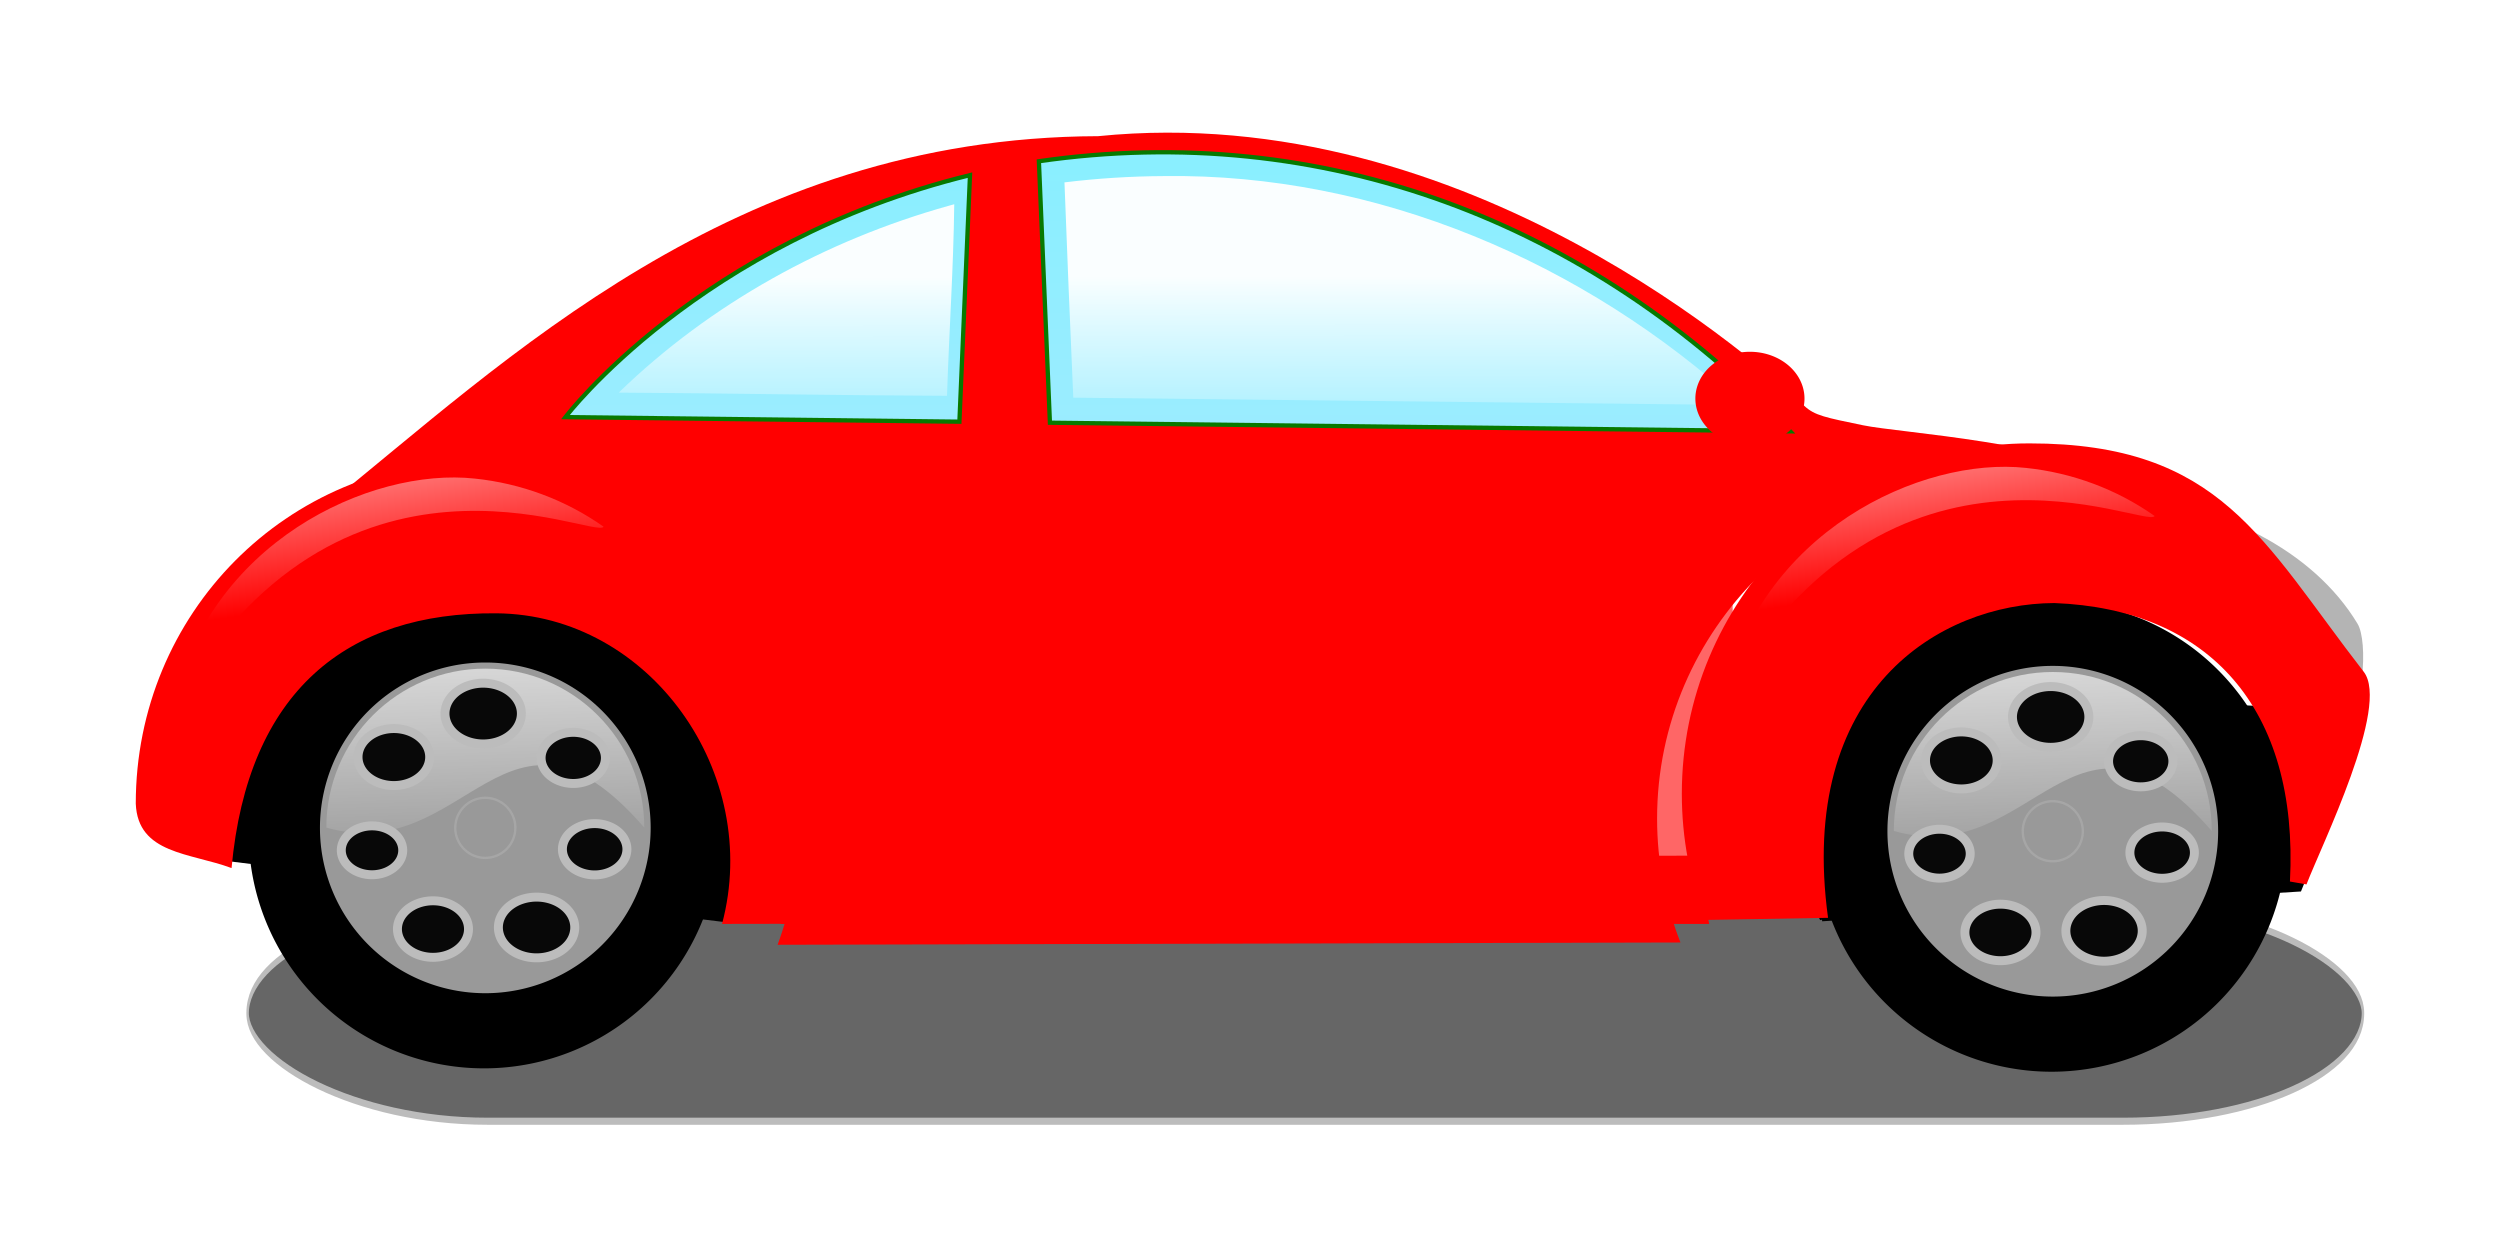 <?xml version="1.0" encoding="UTF-8"?>
<svg width="597.347" height="295.816" xmlns="http://www.w3.org/2000/svg" xmlns:svg="http://www.w3.org/2000/svg" xmlns:xlink="http://www.w3.org/1999/xlink">
 <title>white bug</title>
 <defs>
  <linearGradient id="linearGradient6250">
   <stop offset="0" id="stop6252" stop-color="#bcbcbc"/>
   <stop offset="1" id="stop6254" stop-opacity="0" stop-color="#bcbcbc"/>
  </linearGradient>
  <linearGradient id="linearGradient5247">
   <stop offset="0" id="stop5249" stop-color="#ffffff"/>
   <stop offset="1" id="stop5251" stop-opacity="0" stop-color="#ffffff"/>
  </linearGradient>
  <linearGradient id="linearGradient5234">
   <stop offset="0" id="stop5236" stop-color="#000000"/>
   <stop id="stop5242" offset="0.813" stop-color="#3c3c3c"/>
   <stop offset="1" id="stop5238" stop-color="#000000"/>
  </linearGradient>
  <linearGradient id="linearGradient28588">
   <stop offset="0" id="stop28590" stop-color="#ffffff"/>
   <stop offset="1" id="stop28592" stop-opacity="0" stop-color="#ffffff"/>
  </linearGradient>
  <linearGradient id="linearGradient16120">
   <stop offset="0" id="stop16122" stop-color="#ffffff"/>
   <stop offset="1" id="stop16124" stop-opacity="0" stop-color="#ffffff"/>
  </linearGradient>
  <linearGradient id="linearGradient14136">
   <stop offset="0" id="stop14138" stop-color="#9eecff"/>
   <stop offset="1" id="stop14140" stop-color="#87efff"/>
  </linearGradient>
  <linearGradient xlink:href="#linearGradient16120" id="linearGradient24487" x1="0.291" y1="-0.185" x2="0.464" y2="0.617"/>
  <linearGradient xlink:href="#linearGradient16120" id="linearGradient24490" x1="0.291" y1="-0.185" x2="0.464" y2="0.617"/>
  <linearGradient xlink:href="#linearGradient14136" id="linearGradient24498" x1="0.525" y1="1.138" x2="0.522" y2="0.004"/>
  <linearGradient xlink:href="#linearGradient28588" id="linearGradient3252" x1="0.534" y1="0.442" x2="0.542" y2="1.217"/>
  <radialGradient xlink:href="#linearGradient5234" id="radialGradient8290" gradientUnits="userSpaceOnUse" cx="173.108" cy="532.029" fx="173.108" fy="532.029" r="61.067"/>
  <linearGradient xlink:href="#linearGradient5247" id="linearGradient8292" x1="0.21" y1="-0.636" x2="0.29" y2="1"/>
  <linearGradient xlink:href="#linearGradient6250" id="linearGradient8294" x1="0.84" y1="Infinity" x2="0.319" y2="-Infinity"/>
  <linearGradient xlink:href="#linearGradient6250" id="linearGradient8304" x1="0.84" y1="Infinity" x2="0.319" y2="-Infinity"/>
  <linearGradient xlink:href="#linearGradient6250" id="linearGradient8306" x1="0.84" y1="Infinity" x2="0.319" y2="-Infinity"/>
  <radialGradient xlink:href="#linearGradient16120" id="radialGradient8308" gradientUnits="userSpaceOnUse" cx="177.85" cy="532.736" fx="177.85" fy="532.736" r="8.09"/>
  <radialGradient xlink:href="#linearGradient5234" id="radialGradient8338" gradientUnits="userSpaceOnUse" cx="173.108" cy="532.029" fx="173.108" fy="532.029" r="61.067"/>
  <linearGradient xlink:href="#linearGradient5247" id="linearGradient8340" x1="0.21" y1="-0.636" x2="0.29" y2="1"/>
  <linearGradient xlink:href="#linearGradient6250" id="linearGradient8342" x1="0.84" y1="Infinity" x2="0.319" y2="-Infinity"/>
  <linearGradient xlink:href="#linearGradient6250" id="linearGradient8352" x1="0.84" y1="Infinity" x2="0.319" y2="-Infinity"/>
  <linearGradient xlink:href="#linearGradient6250" id="linearGradient8354" x1="0.84" y1="Infinity" x2="0.319" y2="-Infinity"/>
  <radialGradient xlink:href="#linearGradient16120" id="radialGradient8356" gradientUnits="userSpaceOnUse" cx="177.85" cy="532.736" fx="177.85" fy="532.736" r="8.09"/>
  <filter x="-0.018" width="1.036" y="-0.487" height="1.975" id="filter13283">
   <feGaussianBlur stdDeviation="4.544" id="feGaussianBlur13285"/>
  </filter>
  <linearGradient xlink:href="#linearGradient6250" id="svg_1" x1="0.16" y1="-Infinity" x2="0.681" y2="Infinity"/>
  <linearGradient xlink:href="#linearGradient6250" id="svg_2" x1="0.16" y1="-Infinity" x2="0.681" y2="Infinity"/>
  <linearGradient xlink:href="#linearGradient6250" id="svg_3" x1="0.16" y1="-Infinity" x2="0.681" y2="Infinity"/>
  <linearGradient xlink:href="#linearGradient6250" id="svg_4" x1="0.16" y1="-Infinity" x2="0.681" y2="Infinity"/>
  <linearGradient xlink:href="#linearGradient6250" id="svg_5" x1="0.16" y1="-Infinity" x2="0.681" y2="Infinity"/>
  <linearGradient xlink:href="#linearGradient6250" id="svg_6" x1="0.16" y1="-Infinity" x2="0.681" y2="Infinity"/>
  <linearGradient xlink:href="#linearGradient6250" id="svg_7" x1="0.16" y1="-Infinity" x2="0.681" y2="Infinity"/>
  <linearGradient xlink:href="#linearGradient6250" id="svg_8" x1="0.16" y1="-Infinity" x2="0.681" y2="Infinity"/>
 </defs>
 <g>
  <title>Layer 1</title>
  <g id="layer1">
   <g id="g2329">
    <rect rx="57.77" ry="9.144" transform="matrix(0.992,0,0,2.822,20.732,-862.742) " y="382.368" x="38.742" height="18.287" width="509.515" id="rect9337" filter="url(#filter13283)" stroke-dashoffset="0" stroke-miterlimit="4" stroke-width="0.6" stroke="#bcbcbc" fill-rule="evenodd" fill="#666666"/>
    <path d="m435.35,219.633l114.092,-7.105l3.559,-8.813l-13.954,-34.55l-104.686,-5.552c0.33,18.674 0.659,-21.842 0.989,56.021z" id="path8312" stroke-width="1px" stroke="#000000" fill-rule="evenodd" fill="#000000"/>
    <path id="path4342" d="m262.396,32.536c-87.349,0.263 -141.954,54.181 -185.012,88.679c9.409,-3.655 19.658,-5.651 30.376,-5.651c45.854,0 83.07,36.737 83.07,82.016c0,9.892 -1.778,19.38 -5.033,28.164l215.733,-0.545c-3.604,-9.184 -5.587,-19.175 -5.587,-29.612c0,-45.278 37.216,-82.016 83.07,-82.016c16.229,0 31.373,4.609 44.171,12.564c-5.069,-4.402 -9.976,-8.167 -14.14,-10.571c-17.253,-9.963 -54.926,-12.087 -63.898,-13.95c-8.875,-1.843 -11.555,-2.302 -14.05,-4.655c-9.26,-8.735 -80.399,-73.323 -168.701,-64.423z" stroke-width="1px" fill-rule="evenodd" fill="#ff0000"/>
    <path id="path12136" d="m196.224,205.01l208.919,-0.563l3.247,16.315l-221.909,0l9.742,-15.752z" stroke-dashoffset="0" stroke-miterlimit="4" marker-end="none" marker-mid="none" marker-start="none" stroke-width="1px" fill-rule="evenodd" fill="#ff0000"/>
    <path id="path2371" d="m504.476,117.728c20.916,18.653 39.156,38.854 54.253,60.374c6.336,-8.031 7.105,-24.868 4.585,-29.057c-10.589,-17.596 -32.842,-28.802 -58.837,-31.317z" stroke-width="1.909px" fill-rule="evenodd" fill="#b3b3b3" opacity="0.992"/>
    <path id="path16188" d="m397.673,116.596c-0.135,0.071 -0.27,0.142 -0.405,0.213c-13.434,7.126 -25.344,19.954 -36.306,34.051c-0.148,0.365 -1.483,2.036 -2.274,3.132c-0.903,0.754 -1.971,1.759 -3.258,3.104c13.151,2.037 28.33,16.077 32.151,31.902c1.438,5.746 2.02,11.817 1.892,17.855c31.284,-0.034 62.535,-2.256 93.809,-2.937c1.271,-13.875 7.536,-25.994 14.774,-36.043c2.268,-3.326 5.009,-6.19 7.002,-9.766c0.469,-1.087 0.067,-2.463 -0.382,-3.271c0.35,-0.054 -0.033,0.156 -2.981,-0.819c-7.566,-2.353 -15.859,-0.832 -20.058,-11.841c-0.339,-0.889 4.393,11.1 3.74,11.087c-25.372,-0.505 -49.302,-1.224 -71.231,-1.483c-0.111,-0.001 -0.454,-30 -0.66,-37.537c-0.684,-0.048 -4.622,0.903 -5.078,1.023c-0.056,0.71 -0.93,36.201 -1.26,36.179c-12.901,-0.845 -25.812,-0.388 -39.942,-0.389c0.519,-0.63 0.973,-1.386 1.337,-2.307c3.729,-9.45 17.776,-24.18 29.131,-32.152z" stroke-width="1px" fill-rule="evenodd" fill="#ff0000" opacity="0.6"/>
    <path id="path8310" d="m51.504,204.897l121.002,14.845l6.278,-15.416l-14.269,-35.97l-103.308,-5.139l-9.703,41.679z" stroke-width="1px" stroke="#000000" fill-rule="evenodd" fill="#000000"/>
    <g transform="matrix(0.921,0,0,0.921,-0.879,-44.496) " id="g8277">
     <path id="path3292" d="m187.596,264.413a61.067,61.067 0 1 1 -122.134,0a61.067,61.067 0 1 1 122.134,0z" stroke-dashoffset="0" stroke-miterlimit="4" marker-end="none" marker-mid="none" marker-start="none" stroke-width="11.4" fill-rule="evenodd" fill="url(#radialGradient8290)"/>
     <path d="m169.758,263.087a42.898,42.898 0 1 1 -85.797,0a42.898,42.898 0 1 1 85.797,0z" id="path3294" stroke-dashoffset="0" stroke-miterlimit="4" marker-end="none" marker-mid="none" marker-start="none" stroke-width="11.4" fill-rule="evenodd" fill="#999999"/>
     <path d="m168.101,263.019c-35.795,-41.178 -46.059,10.369 -82.482,0c0,-22.765 18.476,-41.241 41.241,-41.241c22.765,0 41.241,18.476 41.241,41.241z" id="path5244" stroke-dashoffset="0" stroke-miterlimit="4" marker-end="none" marker-mid="none" marker-start="none" stroke-width="11.4" fill-rule="evenodd" fill="url(#linearGradient8292)"/>
     <path d="m108.034,251.001a4.898,3.896 0 1 1 -9.797,-12.565a4.898,3.896 0 1 1 9.797,12.565z" id="path6262" stroke-dashoffset="0" stroke-miterlimit="4" marker-end="none" marker-mid="none" marker-start="none" stroke-width="2.321" stroke="url(#linearGradient8294)" fill-rule="evenodd" fill="#080808"/>
     <path id="path6266" d="m124.395,241.17a-1.916,-1.524 0 1 1 3.831,-15.465a-1.916,-1.524 0 1 1 -3.831,15.465z" stroke-dashoffset="0" stroke-miterlimit="4" marker-end="none" marker-mid="none" marker-start="none" stroke-width="2.321" stroke="url(#svg_8)" fill-rule="evenodd" fill="#080808"/>
     <path d="m142.4,248.175a-7.279,-5.79 0 1 1 14.558,-6.475a-7.279,-5.79 0 1 1 -14.558,6.475z" id="path6270" stroke-dashoffset="0" stroke-miterlimit="4" marker-end="none" marker-mid="none" marker-start="none" stroke-width="2.321" stroke="url(#svg_7)" fill-rule="evenodd" fill="#080808"/>
     <path id="path6274" d="m148.005,265.291a-7.229,-5.75 0 1 1 14.457,6.696a-7.229,-5.75 0 1 1 -14.457,-6.696z" stroke-dashoffset="0" stroke-miterlimit="4" marker-end="none" marker-mid="none" marker-start="none" stroke-width="2.321" stroke="url(#svg_6)" fill-rule="evenodd" fill="#080808"/>
     <path d="m138.183,281.215a-1.978,-1.573 0 1 1 3.956,15.434a-1.978,-1.573 0 1 1 -3.956,-15.434z" id="path6278" stroke-dashoffset="0" stroke-miterlimit="4" marker-end="none" marker-mid="none" marker-start="none" stroke-width="2.321" stroke="url(#svg_5)" fill-rule="evenodd" fill="#080808"/>
     <path id="path6282" d="m118.426,283.259a5.142,4.091 0 1 1 -10.285,12.168a5.142,4.091 0 1 1 10.285,-12.168z" stroke-dashoffset="0" stroke-miterlimit="4" marker-end="none" marker-mid="none" marker-start="none" stroke-width="2.321" stroke="url(#linearGradient8304)" fill-rule="evenodd" fill="#080808"/>
     <path id="path6288" d="m105.429,269.218a7.96,6.332 0 1 1 -15.921,-0.61a7.96,6.332 0 1 1 15.921,0.61z" stroke-dashoffset="0" stroke-miterlimit="4" marker-end="none" marker-mid="none" marker-start="none" stroke-width="2.321" stroke="url(#linearGradient8306)" fill-rule="evenodd" fill="#080808"/>
     <path id="path6329" d="m134.65,263.087a7.79,7.79 0 1 1 -15.581,0a7.79,7.79 0 1 1 15.581,0z" stroke-dashoffset="0" stroke-miterlimit="4" marker-end="none" marker-mid="none" marker-start="none" stroke-width="0.6" stroke="#bcbcbc" fill-rule="evenodd" fill="url(#radialGradient8308)" opacity="0.377"/>
    </g>
    <path id="path2378" d="m114.232,109.987c-45.854,0 -81.792,36.753 -81.792,82.031c0.487,12.077 12.985,11.709 22.887,15.398c3.869,-42.183 27.492,-61.192 63.335,-60.872c36.698,0.32 63.468,38.271 53.863,74.217l19.129,-0.035c3.592,-9.171 5.633,-18.289 5.633,-28.707c0,-45.278 -37.201,-82.031 -83.055,-82.031z" stroke-dashoffset="0" stroke-miterlimit="4" marker-end="none" marker-mid="none" marker-start="none" stroke-width="2.9" fill-rule="nonzero" fill="#ff0000"/>
    <g id="g8314" transform="matrix(0.921,0,0,0.921,373.653,-43.689) ">
     <path d="m187.596,264.413a61.067,61.067 0 1 1 -122.134,0a61.067,61.067 0 1 1 122.134,0z" id="path8316" stroke-dashoffset="0" stroke-miterlimit="4" marker-end="none" marker-mid="none" marker-start="none" stroke-width="11.4" fill-rule="evenodd" fill="url(#radialGradient8338)"/>
     <path id="path8318" d="m169.758,263.087a42.898,42.898 0 1 1 -85.797,0a42.898,42.898 0 1 1 85.797,0z" stroke-dashoffset="0" stroke-miterlimit="4" marker-end="none" marker-mid="none" marker-start="none" stroke-width="11.4" fill-rule="evenodd" fill="#999999"/>
     <path id="path8320" d="m168.101,263.019c-35.795,-41.178 -46.059,10.369 -82.482,0c0,-22.765 18.476,-41.241 41.241,-41.241c22.765,0 41.241,18.476 41.241,41.241z" stroke-dashoffset="0" stroke-miterlimit="4" marker-end="none" marker-mid="none" marker-start="none" stroke-width="11.4" fill-rule="evenodd" fill="url(#linearGradient8340)"/>
     <path id="path8322" d="m108.034,251.001a4.898,3.896 0 1 1 -9.797,-12.565a4.898,3.896 0 1 1 9.797,12.565z" stroke-dashoffset="0" stroke-miterlimit="4" marker-end="none" marker-mid="none" marker-start="none" stroke-width="2.321" stroke="url(#linearGradient8342)" fill-rule="evenodd" fill="#080808"/>
     <path d="m124.395,241.17a-1.916,-1.524 0 1 1 3.831,-15.465a-1.916,-1.524 0 1 1 -3.831,15.465z" id="path8324" stroke-dashoffset="0" stroke-miterlimit="4" marker-end="none" marker-mid="none" marker-start="none" stroke-width="2.321" stroke="url(#svg_4)" fill-rule="evenodd" fill="#080808"/>
     <path id="path8326" d="m142.4,248.175a-7.279,-5.79 0 1 1 14.558,-6.475a-7.279,-5.79 0 1 1 -14.558,6.475z" stroke-dashoffset="0" stroke-miterlimit="4" marker-end="none" marker-mid="none" marker-start="none" stroke-width="2.321" stroke="url(#svg_3)" fill-rule="evenodd" fill="#080808"/>
     <path d="m148.005,265.291a-7.229,-5.75 0 1 1 14.457,6.696a-7.229,-5.75 0 1 1 -14.457,-6.696z" id="path8328" stroke-dashoffset="0" stroke-miterlimit="4" marker-end="none" marker-mid="none" marker-start="none" stroke-width="2.321" stroke="url(#svg_2)" fill-rule="evenodd" fill="#080808"/>
     <path id="path8330" d="m138.183,281.215a-1.978,-1.573 0 1 1 3.956,15.434a-1.978,-1.573 0 1 1 -3.956,-15.434z" stroke-dashoffset="0" stroke-miterlimit="4" marker-end="none" marker-mid="none" marker-start="none" stroke-width="2.321" stroke="url(#svg_1)" fill-rule="evenodd" fill="#080808"/>
     <path d="m118.426,283.259a5.142,4.091 0 1 1 -10.285,12.168a5.142,4.091 0 1 1 10.285,-12.168z" id="path8332" stroke-dashoffset="0" stroke-miterlimit="4" marker-end="none" marker-mid="none" marker-start="none" stroke-width="2.321" stroke="url(#linearGradient8352)" fill-rule="evenodd" fill="#080808"/>
     <path d="m105.429,269.218a7.96,6.332 0 1 1 -15.921,-0.61a7.96,6.332 0 1 1 15.921,0.61z" id="path8334" stroke-dashoffset="0" stroke-miterlimit="4" marker-end="none" marker-mid="none" marker-start="none" stroke-width="2.321" stroke="url(#linearGradient8354)" fill-rule="evenodd" fill="#080808"/>
     <path d="m134.65,263.087a7.79,7.79 0 1 1 -15.581,0a7.79,7.79 0 1 1 15.581,0z" id="path8336" stroke-dashoffset="0" stroke-miterlimit="4" marker-end="none" marker-mid="none" marker-start="none" stroke-width="0.6" stroke="#bcbcbc" fill-rule="evenodd" fill="url(#radialGradient8356)" opacity="0.377"/>
    </g>
    <path d="m484.909,105.942c45.854,0 55.593,23.273 79.875,54.568c6.369,8.209 -10.083,41.453 -13.675,50.812l-3.953,-0.693c2.167,-41.411 -19.438,-65.132 -56.284,-66.537c-27.544,0.106 -61.494,20.967 -54.08,75.211l-29.381,0.509c-3.592,-9.359 -5.557,-19.524 -5.557,-30.155c0,-46.207 37.201,-83.714 83.055,-83.714z" id="path3357" stroke-dashoffset="0" stroke-miterlimit="4" marker-end="none" marker-mid="none" marker-start="none" stroke-width="2.9" fill-rule="nonzero" fill="#ff0000"/>
    <path id="path4328" d="m248.231,38.528l2.636,62.477l176.894,2.055c-48.141,-50.344 -111.827,-74.313 -179.53,-64.532zm-16.461,3.316c-64.868,15.908 -96.67,57.822 -96.67,57.822l94.139,1.09l2.531,-58.912z" stroke-miterlimit="4" stroke-width="1.026" stroke="#087900" fill-rule="evenodd" fill="url(#linearGradient24498)"/>
    <path id="path16269" d="m278.108,42.074c-7.942,0.041 -15.882,0.542 -23.766,1.504c0.646,17.15 1.347,34.299 2.106,51.445c53.149,0.61 106.298,1.178 159.447,1.764c-37.388,-34.151 -86.977,-55.419 -137.786,-54.713zm-51.522,7.124c-29.29,8.2 -56.802,23.323 -78.747,44.614c26.147,0.145 52.291,0.671 78.439,0.761c0.493,-15.261 1.544,-30.502 1.729,-45.773c-0.474,0.133 -0.947,0.265 -1.421,0.398z" stroke-miterlimit="4" stroke-width="2.1" fill-rule="evenodd" fill="url(#linearGradient3252)" opacity="0.958"/>
    <path d="m431.163,95.234a13.036,11.179 0 1 1 -26.073,0a13.036,11.179 0 1 1 26.073,0z" id="path4334" stroke-dashoffset="0" stroke-miterlimit="4" marker-end="none" marker-mid="none" marker-start="none" stroke-width="2.9" fill-rule="nonzero" fill="#ff0000"/>
    <path id="path15113" d="m113.486,114.357c-24.949,-2.738 -64.169,15.236 -72.433,55.443c39.708,-71.289 101.348,-40.654 103.164,-43.955c-9.146,-6.444 -19.784,-10.347 -30.731,-11.488z" stroke-dashoffset="0" stroke-miterlimit="4" marker-end="none" marker-mid="none" marker-start="none" stroke-width="2.9" fill-rule="nonzero" fill="url(#linearGradient24490)" opacity="0.969"/>
    <path d="m484.1,111.806c-24.949,-2.738 -64.169,15.236 -72.433,55.443c39.708,-71.289 101.348,-40.654 103.164,-43.955c-9.146,-6.444 -19.784,-10.347 -30.731,-11.488z" id="path16128" stroke-dashoffset="0" stroke-miterlimit="4" marker-end="none" marker-mid="none" marker-start="none" stroke-width="2.9" fill-rule="nonzero" fill="url(#linearGradient24487)" opacity="0.969"/>
    <path id="path8360" d="m401.89,205.222c-38.053,1.196 -76.146,0.345 -114.216,0.76c-30.112,0.126 -60.528,-0.187 -90.451,0.646c-4.771,4.315 -0.091,3.794 4.478,3.489c67.241,-0.364 134.483,-0.02 201.725,-0.144c-0.575,-1.133 0.348,-4.784 -1.535,-4.752z" stroke-dashoffset="0" stroke-miterlimit="4" marker-end="none" marker-mid="none" marker-start="none" stroke-width="1px" fill-rule="evenodd" fill="#ff0000" opacity="0.155"/>
   </g>
  </g>
 </g>
</svg>